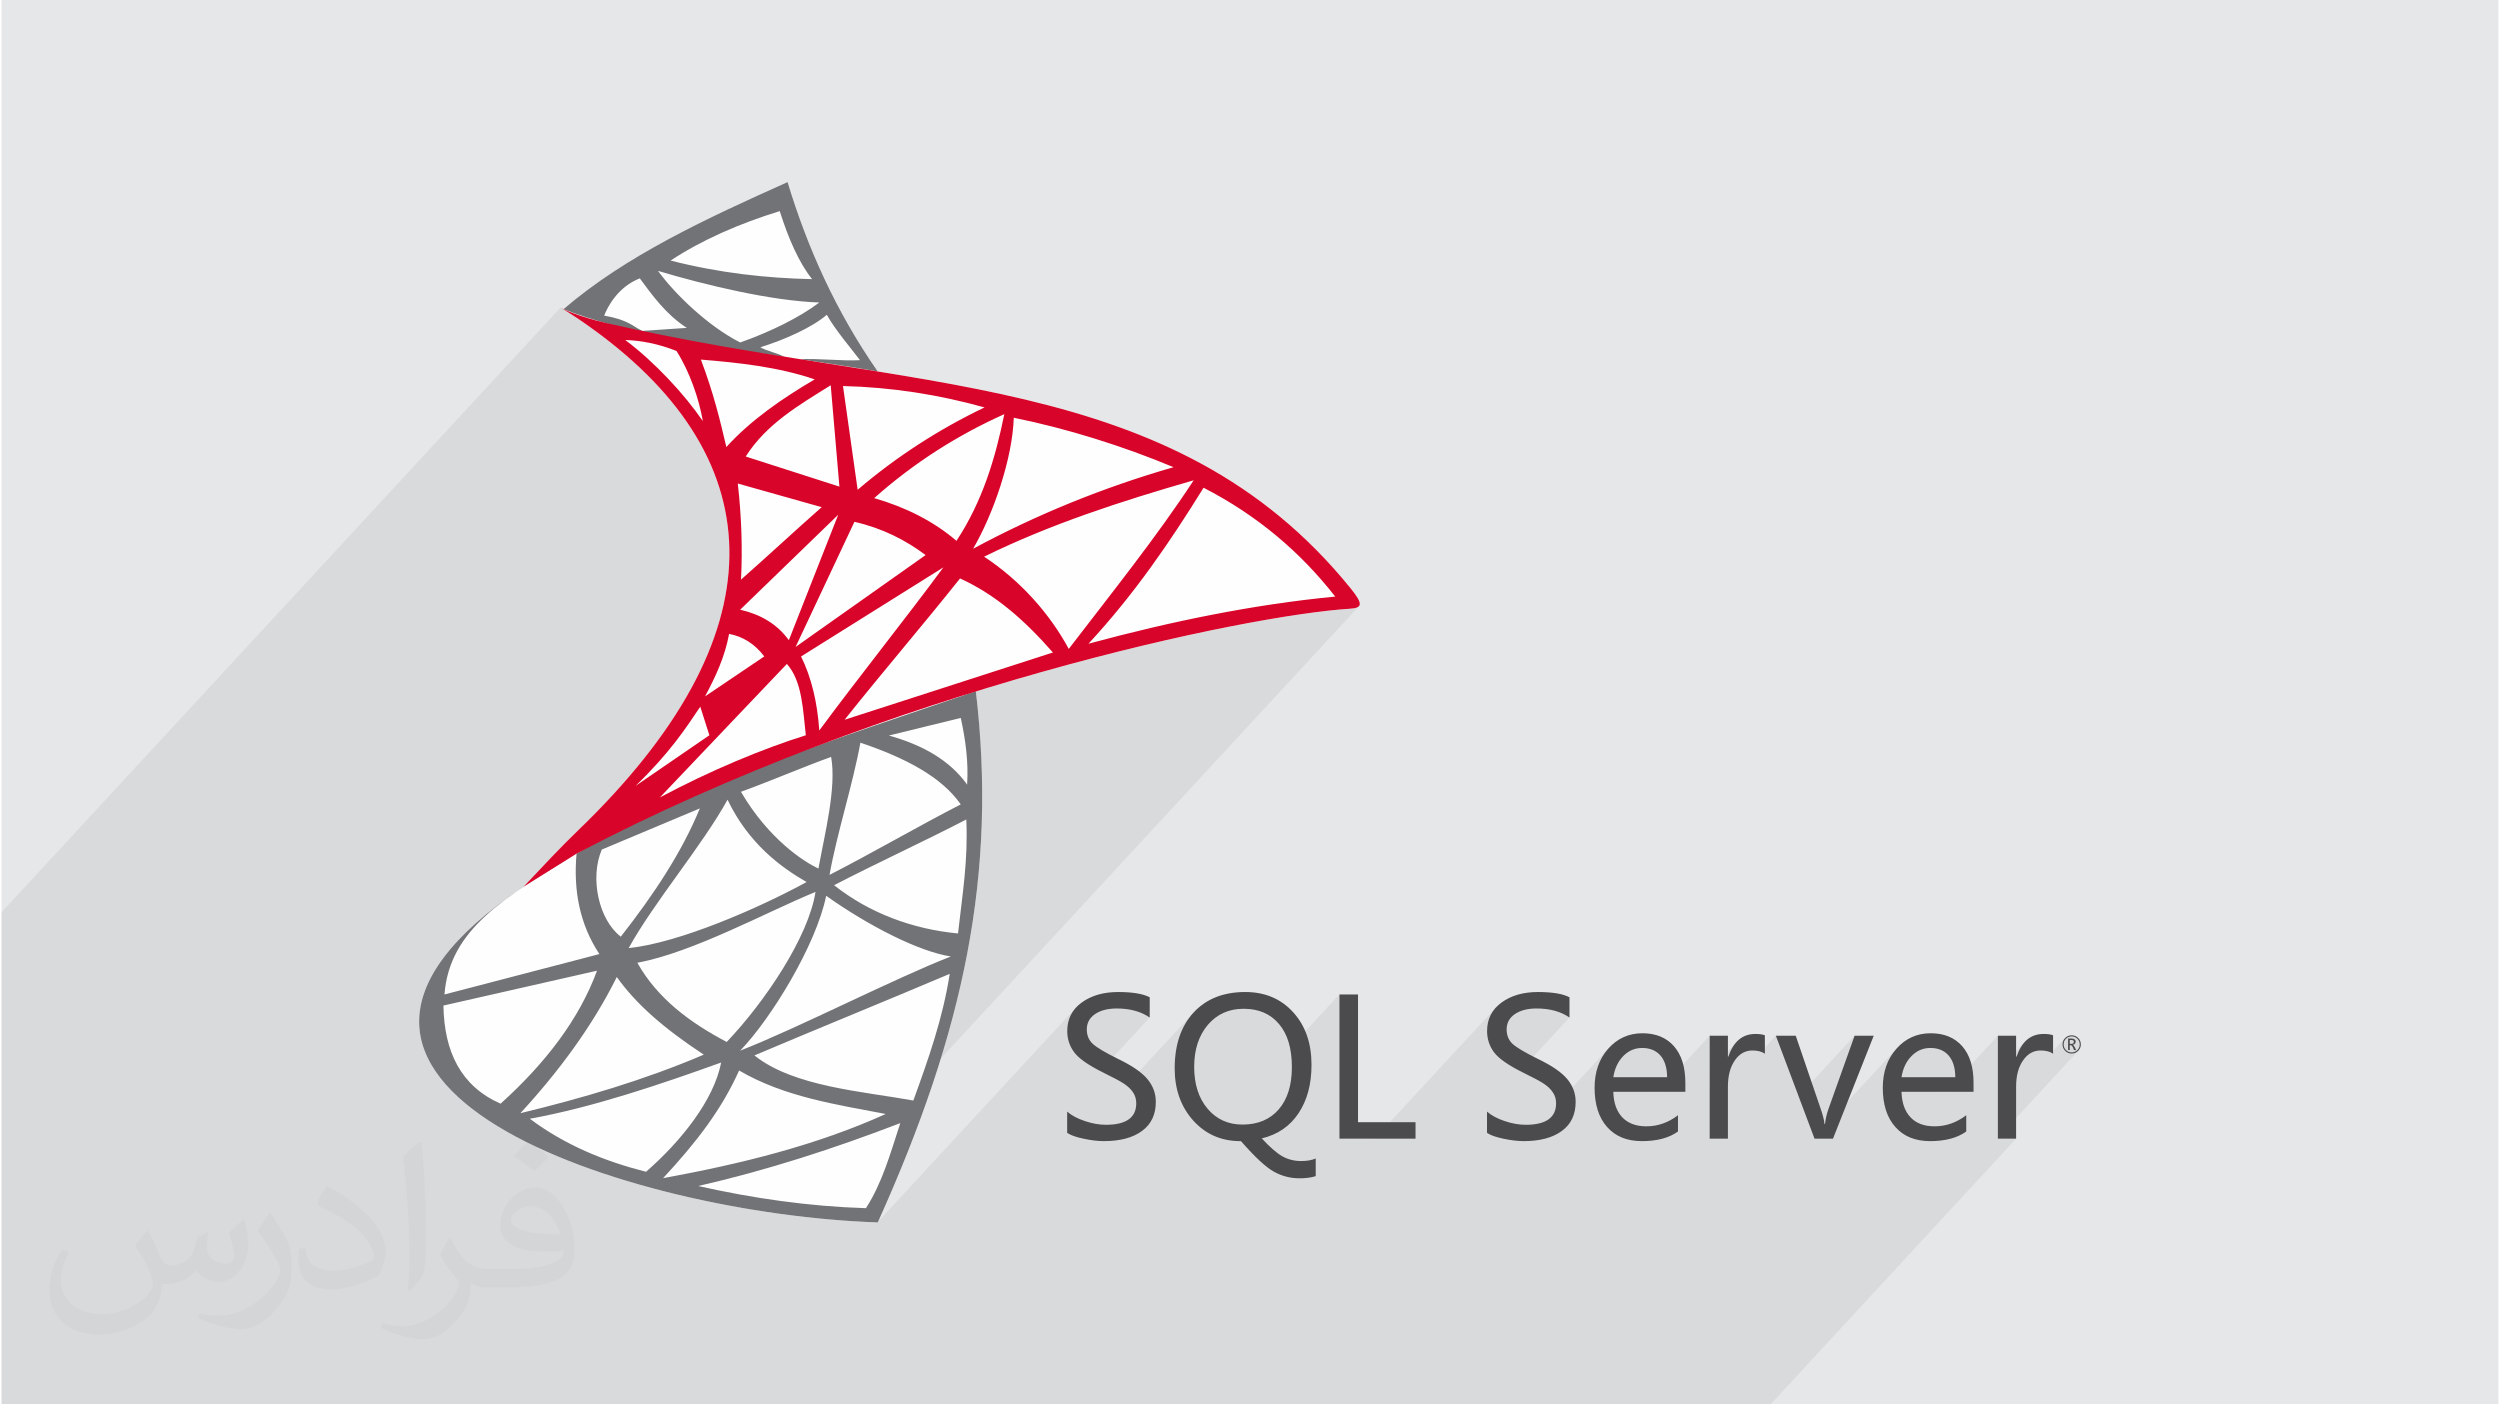 <?xml version="1.0" encoding="UTF-8"?>
<!DOCTYPE svg PUBLIC "-//W3C//DTD SVG 1.0//EN" "http://www.w3.org/TR/2001/REC-SVG-20010904/DTD/svg10.dtd">
<!-- Creator: CorelDRAW 2017 -->
<svg xmlns="http://www.w3.org/2000/svg" xml:space="preserve" width="356px" height="200px" version="1.0" shape-rendering="geometricPrecision" text-rendering="geometricPrecision" image-rendering="optimizeQuality" fill-rule="evenodd" clip-rule="evenodd"
viewBox="0 0 35600 20025"
 xmlns:xlink="http://www.w3.org/1999/xlink">
 <g id="Layer_x0020_1">
  <g id="_1302395936848">
   <polygon fill="#E6E7E8" points="0,0 35600,0 35600,20025 0,20025 "/>
   <polygon fill="#373435" fill-opacity="0.078" points="14432,5956 14241,6163 14246,6142 14272,6023 14297,5905 14173,5962 14051,6021 13929,6082 13808,6146 13689,6212 13590,6269 14015,5809 13893,5776 13770,5745 13647,5715 13523,5687 13399,5661 13274,5637 13149,5615 13023,5595 12897,5576 12770,5560 12642,5545 12514,5533 12386,5523 12285,5516 12489,5296 12370,5275 12249,5255 12144,5238 12239,5135 12194,5075 12138,5004 12075,4925 12008,4840 11941,4751 11876,4661 11817,4573 11766,4488 11681,4555 11580,4621 11466,4686 11343,4748 11214,4806 11197,4813 11659,4313 11529,4307 11393,4296 11277,4283 11557,3980 11489,3888 11424,3786 11362,3676 11304,3557 11248,3430 11195,3297 11144,3156 11095,3010 10988,3044 10882,3079 10777,3115 10673,3153 10571,3192 10470,3232 10370,3274 10272,3317 10175,3362 10080,3407 9986,3455 9893,3504 9802,3554 9713,3606 9625,3660 9539,3715 9394,3872 9359,3862 9171,4065 9164,4056 9100,3969 9015,4008 8936,4056 8863,4113 8795,4178 8444,4557 8405,4545 8338,4523 8271,4502 8205,4479 8140,4456 8076,4432 8012,4408 8010,4411 7982,4394 7968,4387 0,13007 0,13075 0,13692 0,13813 0,13827 0,13836 0,13986 0,14034 0,14469 0,15012 0,15244 0,15414 0,15913 0,16483 0,16654 0,16820 0,16925 0,17216 0,17587 0,17942 0,17951 0,18249 0,18282 0,18374 0,18482 0,18806 0,19861 0,19880 0,20025 56,20025 202,20025 216,20025 393,20025 448,20025 496,20025 527,20025 629,20025 681,20025 765,20025 874,20025 887,20025 901,20025 938,20025 1016,20025 1041,20025 1151,20025 1244,20025 1244,20025 1270,20025 1385,20025 1426,20025 1436,20025 1540,20025 1980,20025 2099,20025 2232,20025 2379,20025 2395,20025 2466,20025 2587,20025 2646,20025 2662,20025 2773,20025 2775,20025 2778,20025 2835,20025 3059,20025 3138,20025 3190,20025 3243,20025 3292,20025 3522,20025 3766,20025 3834,20025 4356,20025 4396,20025 4493,20025 4583,20025 4592,20025 4627,20025 4816,20025 4849,20025 5025,20025 5051,20025 5054,20025 5078,20025 5257,20025 5401,20025 5561,20025 5597,20025 5753,20025 5767,20025 5867,20025 5867,20025 6045,20025 6114,20025 6133,20025 6160,20025 6448,20025 6448,20025 7054,20025 7429,20025 7630,20025 7843,20025 8366,20025 8737,20025 8777,20025 8832,20025 8994,20025 9105,20025 9736,20025 10088,20025 10093,20025 10434,20025 10446,20025 10650,20025 11269,20025 11322,20025 11332,20025 11612,20025 11777,20025 11830,20025 11927,20025 12017,20025 12195,20025 12320,20025 12655,20025 12667,20025 13198,20025 13249,20025 13670,20025 14200,20025 14320,20025 14461,20025 14668,20025 15571,20025 15727,20025 16074,20025 16420,20025 16432,20025 16636,20025 16656,20025 17255,20025 17308,20025 17318,20025 17598,20025 17763,20025 17913,20025 18003,20025 18218,20025 18306,20025 18530,20025 18641,20025 18653,20025 18859,20025 19433,20025 19493,20025 19886,20025 19959,20025 20035,20025 20173,20025 20304,20025 20436,20025 20518,20025 20851,20025 21111,20025 21559,20025 22158,20025 22302,20025 22328,20025 22346,20025 22609,20025 22640,20025 22968,20025 23543,20025 23602,20025 23996,20025 24068,20025 24144,20025 24282,20025 24414,20025 24592,20025 24614,20025 24628,20025 24640,20025 24684,20025 24738,20025 24754,20025 24775,20025 24778,20025 24790,20025 24793,20025 24806,20025 24818,20025 24824,20025 24878,20025 24908,20025 24925,20025 24947,20025 24960,20025 25220,20025 28723,16235 28463,16235 28463,16222 29608,14983 29598,14992 29588,15000 29577,15007 29566,15012 29557,15015 29596,14972 29604,14964 29611,14955 29617,14945 29621,14935 29625,14925 29628,14914 29629,14903 29630,14891 29629,14879 29628,14868 29625,14857 29621,14847 29617,14837 29611,14828 29604,14819 29596,14810 29588,14802 29579,14796 29569,14790 29559,14785 29549,14781 29538,14779 29527,14777 29515,14777 29504,14777 29493,14779 29482,14781 29472,14785 29462,14790 29452,14796 29443,14802 29434,14810 29388,14860 29390,14853 29394,14841 29400,14830 29406,14819 29414,14809 29423,14799 29227,15010 29215,15004 29195,14996 29173,14990 29150,14985 29125,14981 29099,14979 29071,14978 29034,14980 28999,14987 28965,14998 28933,15013 28903,15033 28874,15058 28463,15502 28463,15353 28729,15066 28759,14990 28795,14924 28835,14868 28463,15270 28463,14767 27723,15567 27664,15567 27856,15359 27855,15310 27850,15265 27842,15222 27832,15182 27819,15145 27803,15111 27784,15080 27762,15051 27738,15026 27711,15003 27682,14985 27650,14969 27616,14957 27580,14949 27542,14944 27500,14942 27462,14944 27425,14949 27390,14958 27356,14971 27323,14987 27291,15007 27261,15030 27232,15057 26822,15500 26825,15425 26834,15346 26850,15271 26871,15200 26899,15132 26932,15068 26972,15008 27018,14951 25844,16221 25836,16202 25998,16027 26001,15999 26005,15972 26010,15946 26016,15920 26022,15894 26029,15869 26036,15845 26044,15821 26420,14767 25621,15631 25297,14767 25085,14996 25064,14990 25040,14985 25016,14981 24990,14979 24962,14978 24925,14980 24889,14987 24856,14998 24824,15013 24793,15033 24765,15058 24354,15502 24354,15353 24619,15066 24650,14990 24685,14924 24726,14868 24354,15270 24354,14767 23614,15567 23554,15567 23747,15359 23745,15310 23740,15265 23733,15222 23723,15182 23709,15145 23693,15111 23674,15080 23653,15051 23628,15026 23601,15003 23572,14985 23541,14969 23507,14957 23471,14949 23432,14944 23391,14942 23353,14944 23316,14949 23280,14958 23246,14971 23213,14987 23182,15007 23151,15030 23122,15057 22713,15500 22716,15425 22725,15346 22740,15271 22762,15200 22789,15132 22823,15068 22863,15008 22908,14951 22161,15759 22164,15730 22163,15708 22161,15688 22158,15667 22153,15648 22146,15628 22138,15610 22128,15592 22117,15574 22105,15557 22092,15541 22078,15525 22063,15509 22046,15494 22028,15480 22010,15465 21990,15452 21968,15438 21941,15422 21909,15404 21874,15384 21833,15363 21789,15340 21740,15315 21686,15289 21650,15270 22355,14508 22307,14478 22256,14451 22202,14429 22145,14411 22085,14397 22021,14387 21955,14381 21885,14379 21839,14380 21795,14384 21754,14390 21714,14399 21677,14410 21642,14423 21609,14440 21578,14458 21550,14479 21526,14502 21202,14852 21194,14822 21186,14783 21182,14742 21180,14700 21183,14638 21193,14579 21209,14523 21232,14471 21261,14421 21296,14376 19577,16235 19075,16235 19075,14179 18371,14940 18351,14861 18325,14787 18294,14719 18256,14657 18213,14600 18165,14549 18113,14505 18056,14468 17995,14437 17930,14413 17861,14397 17787,14386 17709,14383 17633,14387 17560,14397 17490,14415 17425,14440 17363,14472 17304,14512 17250,14558 17199,14612 16729,15120 16730,15110 16742,14994 16763,14885 16793,14783 16831,14687 16877,14597 16932,14514 16995,14437 16036,15475 16024,15465 16004,15452 15982,15438 15955,15422 15924,15404 15888,15384 15848,15363 15803,15340 15754,15315 15700,15289 15665,15270 16370,14508 16322,14478 16270,14451 16216,14429 16159,14411 16099,14397 16036,14387 15969,14381 15900,14379 15854,14380 15810,14384 15768,14390 15728,14399 15691,14410 15656,14423 15623,14440 15592,14458 15564,14479 15540,14502 15216,14852 15208,14822 15201,14783 15196,14742 15194,14700 15198,14638 15207,14579 15223,14523 15246,14471 15275,14421 15310,14376 12487,17429 12157,17413 12151,17413 12324,17226 12406,17088 12479,16945 12544,16799 12603,16648 12657,16494 12710,16337 12761,16176 12814,16013 12642,16078 13000,15691 13040,15581 13080,15471 13103,15404 19355,8642 19328,8660 19285,8672 19226,8679 19143,8684 19053,8692 18957,8702 18854,8714 18819,8718 19015,8506 18920,8389 18823,8274 18723,8161 18620,8051 18514,7944 18405,7840 18293,7739 18178,7640 18059,7544 17937,7451 17812,7361 17684,7273 17553,7189 17418,7108 17279,7029 17138,6954 16208,7959 16253,7900 16364,7751 16474,7601 16583,7451 16689,7300 16794,7150 16897,6999 16997,6848 16804,6904 16611,6961 16419,7019 16363,7036 16710,6661 16573,6605 16435,6550 16296,6497 16155,6445 16013,6394 15870,6345 15726,6298 15582,6252 15438,6208 15293,6166 15148,6126 15004,6088 14860,6051 14716,6017 14574,5986 14432,5956 "/>
   <path fill="#FEFEFE" d="M12493 17429c1229,-2725 1704,-4974 1398,-7571 2438,-753 4487,-1126 5335,-1179 176,-11 192,-64 10,-289 -1958,-2418 -4628,-2759 -7747,-3252 343,50 680,102 1003,158 -587,-844 -998,-1750 -1285,-2700 -1160,520 -2308,1050 -3195,1812 167,65 343,124 526,177 -689,-171 -799,-395 -94,117 2578,1874 2652,4369 -225,7138 -248,239 -517,527 -777,803 -4228,2829 1541,4670 5051,4786l0 0z"/>
   <path fill="#4B4B4D" fill-rule="nonzero" d="M29385 14891c0,-36 12,-67 38,-92 25,-25 56,-38 93,-38 36,0 66,13 92,38 25,25 38,56 38,92 0,36 -13,67 -38,92 -26,26 -56,38 -93,38 -36,0 -67,-12 -92,-38 -26,-25 -38,-56 -38,-92zm16 0c0,32 11,59 33,81 23,22 50,33 81,33 32,0 59,-11 81,-33 23,-22 34,-49 34,-81 0,-32 -11,-59 -34,-81 -22,-22 -49,-33 -81,-33 -31,0 -58,11 -81,33 -22,22 -33,49 -33,81zm178 81l-30 0 -17 -40c-4,-9 -9,-16 -14,-21 -4,-5 -9,-8 -15,-8l-15 0 0 69 -24 0 0 -165 47 0c20,0 34,4 45,12 11,8 16,19 16,33 0,12 -3,21 -11,29 -7,8 -17,14 -30,16 4,2 9,5 13,10 5,5 9,12 14,21l21 44 0 0zm-91 -144l0 55 25 0c11,0 19,-2 24,-7 6,-5 9,-12 9,-21 0,-9 -3,-17 -9,-21 -6,-4 -16,-6 -28,-6l-21 0 0 0zm-238 196c-43,-31 -103,-46 -179,-46 -101,0 -184,47 -249,142 -66,94 -99,218 -99,372l0 743 -260 0 0 -1468 260 0 0 299 6 0c74,-217 202,-324 385,-324 59,0 105,6 136,19l0 263 0 0zm-1394 335c-1,-133 -32,-235 -94,-308 -62,-72 -149,-109 -262,-109 -103,0 -193,38 -268,115 -76,77 -124,178 -143,302l767 0zm260 208l-1027 0c5,157 47,278 129,364 81,85 195,128 341,128 165,0 315,-53 453,-158l0 232c-129,92 -301,137 -514,137 -213,0 -378,-67 -497,-202 -120,-134 -179,-321 -179,-560 0,-225 65,-411 196,-557 130,-146 293,-219 487,-219 192,0 342,62 450,185 108,124 161,297 161,519l0 131 0 0zm-1423 -800l-581 1468 -263 0 -552 -1468 284 0 358 1049c29,84 47,154 52,211l7 0c8,-74 24,-143 46,-206l376 -1054 273 0zm-1552 257c-44,-31 -103,-46 -179,-46 -101,0 -185,47 -250,142 -65,94 -98,218 -98,372l0 743 -260 0 0 -1468 260 0 0 299 5 0c75,-217 203,-324 385,-324 60,0 105,6 137,19l0 263 0 0zm-1394 335c-1,-133 -32,-235 -94,-308 -62,-72 -150,-109 -262,-109 -104,0 -193,38 -269,115 -75,77 -123,178 -142,302l767 0 0 0zm260 208l-1027 0c4,157 47,278 128,364 82,85 196,128 342,128 164,0 315,-53 452,-158l0 232c-129,92 -300,137 -514,137 -212,0 -378,-67 -497,-202 -119,-134 -178,-321 -178,-560 0,-225 65,-411 195,-557 131,-146 293,-219 487,-219 192,0 342,62 450,185 108,124 162,297 162,519l0 131 0 0zm-2828 282c63,55 147,100 252,135 105,36 206,53 300,53 289,0 433,-102 433,-307 0,-58 -15,-110 -47,-156 -30,-46 -73,-86 -127,-122 -54,-36 -155,-90 -304,-163 -206,-103 -342,-198 -407,-286 -66,-89 -99,-189 -99,-303 0,-171 69,-306 206,-406 137,-100 310,-150 519,-150 205,0 355,25 450,75l0 289c-124,-86 -280,-129 -470,-129 -125,0 -228,26 -307,79 -79,53 -119,126 -119,220 0,83 28,151 82,203 55,52 175,123 358,214 201,96 343,193 423,289 81,97 121,205 121,326 0,180 -65,319 -197,415 -131,97 -313,145 -545,145 -82,0 -177,-11 -285,-34 -108,-22 -188,-50 -237,-84l0 -303 0 0zm-1019 386l-1085 0 0 -2056 265 0 0 1821 820 0 0 235 0 0zm-3156 -1025c0,249 64,448 191,598 127,150 293,226 497,226 220,0 392,-72 517,-216 125,-144 188,-345 188,-604 0,-265 -61,-470 -184,-614 -122,-145 -290,-217 -504,-217 -209,0 -379,76 -510,229 -129,152 -195,351 -195,598l0 0zm1733 1559c-64,21 -142,31 -232,31 -128,0 -249,-31 -362,-93 -114,-62 -271,-208 -472,-437 -276,2 -502,-96 -680,-293 -177,-198 -265,-446 -265,-745 0,-334 89,-599 269,-795 180,-195 425,-293 737,-293 281,0 508,96 683,288 175,192 262,442 262,751 0,273 -61,503 -184,688 -123,186 -298,306 -525,360 114,124 212,209 292,255 81,45 171,68 270,68 81,0 150,-12 207,-36l0 251 0 0zm-3544 -920c63,55 147,100 253,135 105,36 205,53 300,53 288,0 432,-102 432,-307 0,-58 -15,-110 -46,-156 -31,-46 -74,-86 -128,-122 -54,-36 -155,-90 -304,-163 -206,-103 -342,-198 -407,-286 -66,-89 -99,-189 -99,-303 0,-171 69,-306 206,-406 138,-100 311,-150 520,-150 204,0 354,25 450,75l0 289c-125,-86 -281,-129 -470,-129 -126,0 -229,26 -308,79 -79,53 -119,126 -119,220 0,83 28,151 83,203 55,52 174,123 357,214 201,96 343,193 423,289 81,97 121,205 121,326 0,180 -65,319 -197,415 -131,97 -312,145 -545,145 -81,0 -177,-11 -285,-34 -108,-22 -187,-50 -237,-84l0 -303 0 0z"/>
   <path fill="#373435" fill-opacity="0.031" d="M2082 17547c68,104 112,203 155,312 32,64 49,183 199,183 44,0 107,-14 163,-45 63,-33 111,-83 136,-159l60 -202 146 -72 10 10c-20,77 -25,149 -25,206 0,170 146,234 262,234 68,0 129,-34 129,-95 0,-81 -34,-217 -78,-339 68,-68 136,-136 214,-191l12 6c34,144 53,287 53,381 0,93 -41,196 -75,264 -70,132 -194,238 -344,238 -114,0 -241,-58 -328,-163l-5 0c-82,101 -209,193 -412,193l-63 0c-10,134 -39,229 -83,314 -121,237 -480,404 -818,404 -470,0 -706,-272 -706,-633 0,-223 73,-431 185,-578l92 38c-70,134 -117,262 -117,385 0,338 275,499 592,499 294,0 658,-187 724,-404 -25,-237 -114,-348 -250,-565 41,-72 94,-144 160,-221l12 0 0 0zm5421 -1274c99,62 196,136 291,221 -53,74 -119,142 -201,202 -95,-77 -190,-143 -287,-213 66,-74 131,-146 197,-210l0 0zm51 926c-160,0 -291,105 -291,183 0,168 320,219 703,217 -48,-196 -216,-400 -412,-400zm-359 895c208,0 390,-6 529,-41 155,-39 286,-118 286,-171 0,-15 0,-31 -5,-46 -87,8 -187,8 -274,8 -282,0 -498,-64 -583,-222 -21,-44 -36,-93 -36,-149 0,-152 66,-303 182,-406 97,-85 204,-138 313,-138 197,0 354,158 464,408 60,136 101,293 101,491 0,132 -36,243 -118,326 -153,148 -435,204 -867,204l-196 0 0 0 -51 0c-107,0 -184,-19 -245,-66l-10 0c3,25 5,50 5,72 0,97 -32,221 -97,320 -192,287 -400,410 -580,410 -182,0 -405,-70 -606,-161l36 -70c65,27 155,46 279,46 325,0 752,-314 805,-619 -12,-25 -34,-58 -65,-93 -95,-113 -155,-208 -211,-307 48,-95 92,-171 133,-239l17 -2c139,282 265,445 546,445l44 0 0 0 204 0 0 0zm-1408 299c24,-130 26,-276 26,-413l0 -202c0,-377 -48,-926 -87,-1282 68,-75 163,-161 238,-219l22 6c51,450 63,972 63,1452 0,126 -5,250 -17,340 -7,114 -73,201 -214,332l-31 -14 0 0zm-1449 -596c7,177 94,318 398,318 189,0 349,-50 526,-135 32,-14 49,-33 49,-49 0,-111 -85,-258 -228,-392 -139,-126 -323,-237 -495,-311 -59,-25 -78,-52 -78,-77 0,-51 68,-158 124,-235l19 -2c197,103 417,256 580,427 148,157 240,316 240,489 0,128 -39,250 -102,361 -216,109 -446,192 -674,192 -277,0 -466,-130 -466,-436 0,-33 0,-84 12,-150l95 0 0 0zm-501 -503l172 278c63,103 122,215 122,392l0 227c0,183 -117,379 -306,573 -148,132 -279,188 -400,188 -180,0 -386,-56 -624,-159l27 -70c75,21 162,37 269,37 342,-2 692,-252 852,-557 19,-35 26,-68 26,-90 0,-36 -19,-75 -34,-110 -87,-165 -184,-315 -291,-453 56,-89 112,-174 173,-258l14 2z"/>
   <g>
    <path fill="#727376" d="M12493 17429c1230,-2726 1705,-4976 1398,-7574 -2015,686 -3931,1290 -5693,2316 -46,520 42,1003 326,1432 -736,192 -1473,384 -2209,576 72,-942 879,-1392 1880,-2006 -255,148 -506,305 -753,470 -4228,2829 1541,4670 5051,4786l0 0zm-4481 -13021c887,-762 2035,-1292 3195,-1812 287,950 698,1856 1285,2700 -356,-62 -730,-118 -1110,-174 252,-15 605,28 857,13 -106,-143 -352,-429 -473,-647 -203,178 -609,360 -947,463 61,43 285,97 346,139 -1115,-163 -2263,-336 -3153,-682zm1088 -439c168,226 366,510 670,706 -212,14 -424,29 -636,43 -130,-63 -197,-158 -542,-218 97,-241 275,-441 508,-531l0 0zm439 -254c455,-299 981,-527 1556,-705 127,398 275,737 462,970 -646,-14 -1312,-85 -2018,-265zm2120 598c-277,211 -700,420 -1128,570 -465,-237 -933,-694 -1172,-1021 676,203 1623,429 2300,451zm-2470 12394c497,-434 966,-1018 1071,-1558 -833,300 -1820,638 -2728,802 503,376 1064,606 1657,756zm744 203c985,-225 1942,-536 2881,-897 -144,439 -256,850 -490,1213 -813,-25 -1608,-140 -2391,-316l0 0zm-501 -112c1115,-204 2194,-471 3174,-915 -704,-135 -1446,-243 -2090,-620 -252,560 -606,1020 -1084,1535zm1302 -1750c557,447 1551,513 2266,643 214,-590 417,-1159 519,-1806 -887,376 -1898,787 -2785,1163l0 0zm-203 -68c819,-320 2185,-1023 3004,-1343 -453,-68 -1174,-436 -1778,-865 -140,696 -785,1753 -1226,2208l0 0zm3106 -1671c64,-572 145,-1042 118,-1625 -601,312 -1284,625 -1885,937 507,401 1123,627 1767,688l0 0zm130 -2122c20,-317 -21,-634 -91,-951 -341,84 -683,168 -1025,251 484,135 871,355 1116,700l0 0zm-1962 1287c582,-297 1289,-707 1871,-1005 -274,-395 -796,-666 -1431,-880 -106,591 -335,1294 -440,1885l0 0zm-158 -90c90,-501 259,-1148 181,-1592 -388,139 -899,358 -1286,497 397,680 905,1002 1105,1095zm-169 192c-686,375 -1820,868 -2537,942 361,-654 1049,-1462 1410,-2116 300,628 766,967 1127,1174zm127 141c-97,635 -717,1564 -1266,2139 -531,-279 -990,-624 -1274,-1129 802,-150 1843,-725 2540,-1010zm-1593 2320c-574,-378 -965,-721 -1240,-1107 -346,695 -818,1337 -1375,1942 884,-215 1761,-470 2615,-835zm-2897 699c645,-582 1122,-1208 1375,-1896 -730,166 -1460,331 -2190,497 11,657 247,1149 815,1399l0 0zm1714 -2381c468,-597 870,-1203 1127,-1829 -466,196 -932,391 -1398,587 -175,411 -41,1004 271,1242l0 0z"/>
    <path fill="#D90429" d="M8198 12171c-252,157 -504,315 -756,472 260,-276 529,-564 777,-803 2877,-2769 2803,-5264 225,-7138 -728,-529 -587,-273 162,-100 4359,1009 8092,654 10630,3788 182,225 166,278 -10,289 -1472,92 -6570,1148 -11028,3492l0 0zm1801 -6167c-54,-313 -186,-702 -376,-1000 -266,-105 -511,-150 -730,-156 418,314 839,767 1106,1156l0 0zm-28 -877c184,488 274,868 363,1247 348,-385 807,-700 1260,-965 -522,-178 -1086,-238 -1623,-282zm639 1382c446,143 891,286 1336,429 -41,-482 -82,-963 -124,-1445 -451,282 -915,549 -1212,1016l0 0zm1596 474c-70,-493 -140,-986 -209,-1479 696,17 1367,123 2018,305 -647,310 -1252,699 -1809,1174zm236 119c572,-508 1193,-900 1855,-1197 -128,633 -314,1248 -682,1806 -329,-281 -724,-479 -1173,-609zm1410 722c288,-492 562,-1286 580,-1868 752,152 1556,403 2278,705 -1006,290 -1958,678 -2858,1163l0 0zm157 113c942,-463 1956,-792 2988,-1089 -529,808 -1162,1596 -1781,2404 -267,-495 -684,-971 -1207,-1315l0 0zm1488 1241c654,-705 1167,-1458 1641,-2224 765,393 1382,918 1877,1552 -1157,111 -2331,351 -3518,672zm-4954 -914c22,-419 9,-890 -46,-1370 399,113 797,225 1196,337 -391,345 -760,689 -1150,1033l0 0zm-12 429c466,-451 932,-903 1398,-1354 -235,596 -469,1193 -704,1789 -168,-232 -405,-369 -694,-435l0 0zm790 531c280,-595 559,-1189 839,-1784 404,92 731,262 1015,474 -618,437 -1236,873 -1854,1310zm78 136c676,-424 1353,-847 2030,-1271 -556,753 -1214,1573 -1770,2326 -28,-403 -112,-757 -260,-1055l0 0zm621 902c529,-666 1116,-1349 1646,-2015 503,230 910,585 1324,1056 -990,320 -1980,639 -2970,959zm-2633 1107c724,-385 1459,-691 2080,-886 -41,-353 -49,-769 -270,-1017 -553,578 -1258,1325 -1810,1903l0 0zm-347 -164c351,-241 701,-482 1052,-722 -43,-136 -87,-271 -130,-407 -204,304 -433,656 -922,1129zm990 -1276c282,-190 563,-380 845,-570 -143,-187 -313,-285 -502,-321 -59,324 -193,612 -343,891l0 0z"/>
   </g>
  </g>
 </g>
</svg>
